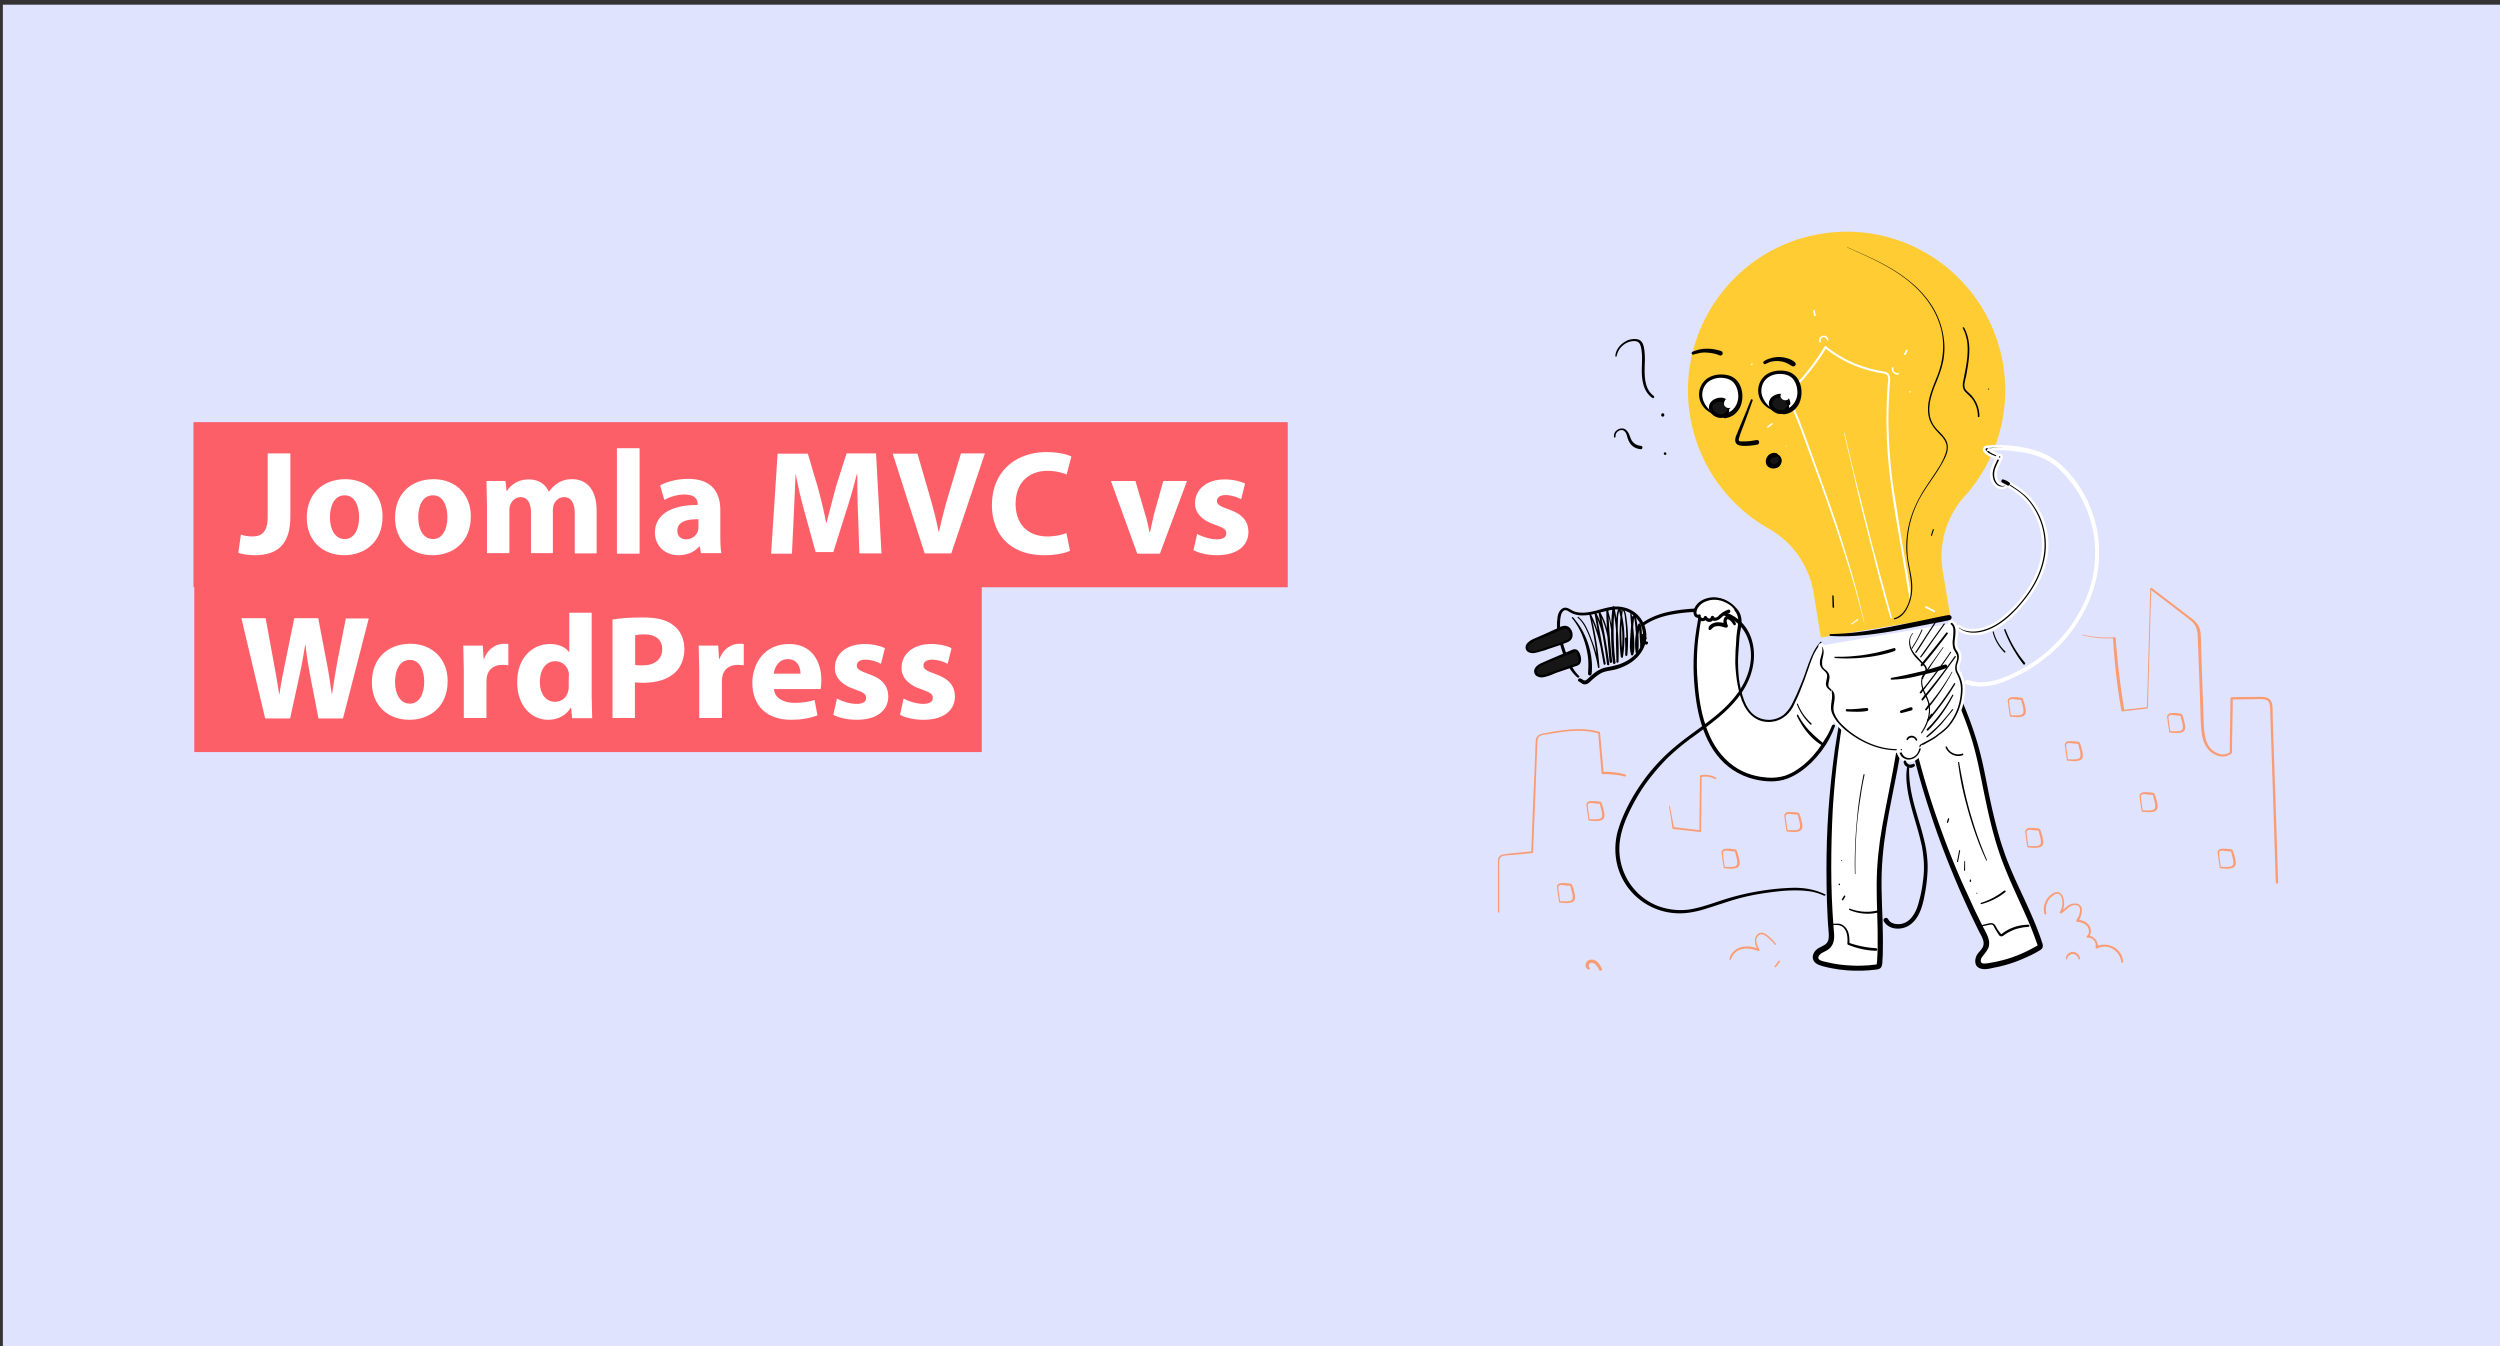 <svg xmlns="http://www.w3.org/2000/svg" viewBox="0 0 960 517" xmlns:v="https://vecta.io/nano"><rect x="0" y="0" width="960" height="517" fill="#333333" stroke="none"/><path fill="#e0e3fe" d="M1.1 1.8h960v515.6H1.1z"/><path fill="#fff" d="M699.2 246.7c-3 3.2-4.2 7.7-5.7 11.8-1.4 4-3 8-4.9 11.8-1.8 3.6-4.6 6.3-8.8 6.5-10.5.6-12.5-13-12.9-20.7-.1-2.8 0-5.6.3-8.4.1-1.4.1-3 .3-4.4.3-1.7.7-3.3.6-5.1 0-.7-.2-1.5-.4-2.2-.3-.8-.8-1.5-1.3-2.1-1.9-2.1-5.4-4.4-8.3-3.4-.7.3-1.4.7-2 1.2-1.4 1.1-2.6 2.4-3 4.2-.5 1.8-.7 3.7-1 5.5-.7 4.4-1.1 8.8-1.1 13.3 0 18.1 4 41.5 25.9 44.4 2.6.4 5.3.3 7.9-.4 8.5-2.3 16.2-12.1 19.3-20.1"/><path d="M699 246.5c-2.8 3.1-4.1 7.2-5.5 11.1-.7 2.2-1.6 4.4-2.5 6.5-.9 2.2-1.9 4.4-3 6.5-.8 1.5-1.9 2.9-3.2 4-1.4 1-3 1.6-4.7 1.8-2.7.2-5.3-.6-7.3-2.5-1.9-1.9-3-4.4-3.7-6.9-.8-2.6-1.3-5.3-1.5-8.1-.1-1.5-.2-3-.2-4.6 0-2.4.2-4.8.4-7.3.1-1.1.1-2.3.3-3.4l.6-3.5c.1-1.2.1-2.4-.2-3.5s-.8-2.1-1.6-2.9c-1.3-1.5-2.9-2.6-4.7-3.4-1.9-.8-4-.7-5.7.4s-3.1 2.6-3.8 4.4c-.3 1-.6 2.1-.7 3.1l-.6 3.5c-1.2 7.6-1.4 15.3-.6 23 .6 6 1.7 12 4.1 17.6 2.2 5.3 5.7 10.2 10.6 13.4 2.6 1.7 5.4 2.9 8.4 3.6 4 .9 8.4 1.2 12.4-.3 3.5-1.3 6.6-3.6 9.3-6.2 2.7-2.7 5.1-5.8 6.9-9.2.8-1.5 1.5-3.1 2.1-4.7.3-.7-.8-.9-1.1-.3-.7 1.6-1.4 3.2-2.3 4.6-1 1.6-2 3.2-3.1 4.7-2.3 3-5 5.7-8.1 7.7-1.4 1-3 1.7-4.6 2.3-2.1.6-4.4.9-6.6.7-3.3-.2-6.6-1-9.6-2.4-5.1-2.4-9-6.6-11.7-11.6-2.7-5.2-4.2-11-5-16.8-.4-2.9-.6-5.9-.8-8.8-.2-3.8-.1-7.7.2-11.5.2-2.4.6-4.7.9-7.1l.6-3.5c.2-.9.5-1.9 1-2.7s1.2-1.5 1.9-2c.7-.7 1.6-1.1 2.5-1.4 1.8-.4 3.7.6 5.2 1.7 1.6 1.2 3.1 2.7 3.4 4.8.3 2.3-.4 4.6-.6 6.9-.1 1.2-.1 2.3-.2 3.5s-.2 2.4-.2 3.6c-.1 2-.1 4 .1 6 .2 2.7.6 5.3 1.2 7.9s1.6 5.3 3.1 7.5c1.5 2.1 3.5 3.7 6.1 4.3 3.2.7 6.5-.1 9-2.3 1.3-1.2 2.3-2.5 3-4.1 1-2.1 2-4.2 2.8-6.4.9-2.2 1.7-4.3 2.4-6.5.7-2 1.3-3.9 2.1-5.8.8-1.8 1.9-3.5 3.2-5.1.2-.2-.2-.6-.4-.3h0z"/><path fill="#fff" d="M710.5 259.2c-7.3 32.3-9.7 65.4-7.3 98.4.1 1.8.2 3.9-1 5.2-.9 1-2.2 1.4-3.3 2.1s-2.1 2-1.7 3.3c.4 1 1.6 1.4 2.6 1.7a52.18 52.18 0 0 0 20.8 1.2c.5 0 1-.3 1-.9v-.2c1-12.1-.6-24.3 0-36.4.9-18.7 6.8-36.8 8.7-55.4"/><path d="M710.1 259.1c-1.7 7.6-3.4 15.2-4.6 22.9-1.3 7.7-2.2 15.5-2.9 23.3s-1.1 15.6-1.2 23.4 0 15.6.4 23.4c.1 1.9.2 3.8.4 5.8.1 1.4.2 3.1-.7 4.2-1 1.2-2.8 1.5-3.9 2.5-1.3 1.1-2 2.9-1.1 4.4.8 1.4 2.7 1.8 4.1 2.2 1.9.5 3.8.8 5.7 1.1 3.8.5 7.6.6 11.4.3l2.9-.3c.9-.1 1.7-.4 2-1.4.3-.9.2-1.9.3-2.8.1-1 .1-2 .1-3 .1-4 0-7.9-.1-11.9-.3-7.9-.7-15.8 0-23.7.6-7.7 2-15.3 3.5-22.8s3.1-15.1 4.1-22.7c.3-1.9.5-3.7.7-5.6 0-.5-.4-.8-.8-.8-.5 0-.8.4-.8.8-.8 7.5-2.2 14.9-3.6 22.2s-3 14.7-4.1 22.1c-.5 3.7-.9 7.5-1.1 11.3-.2 3.9-.2 7.8-.1 11.7.2 7.8.6 15.5.1 23.3 0 .2-.2 1.1-.1 1.3 0 0 .3-.1 0 0-.2 0-.4.1-.6.1l-2.8.3c-1.9.1-3.7.2-5.6.1-3.7-.1-7.4-.6-10.9-1.5-.9-.2-3-.6-2.5-1.9.5-1.4 2.2-1.8 3.3-2.5 1.4-.8 2.3-2.2 2.6-3.8s0-3.3-.1-4.9c-.6-7.6-.9-15.3-.9-23 0-7.6.2-15.2.6-22.8.5-7.6 1.2-15.2 2.2-22.7 1-7.6 2.2-15.1 3.7-22.6.4-1.8.7-3.7 1.1-5.5.1-.8-.6-.9-.7-.5h0z"/><path fill="#fff" d="M730.1 264.8c5.7 32.6 16.3 64.1 31.3 93.6.8 1.6 1.7 3.5 1.1 5.2-.4 1.3-1.5 2.2-2.3 3.3s-1.2 2.7-.3 3.7c.8.8 2 .7 3.1.6 7-1 13.7-3.3 19.7-6.9.5-.2.8-.7.6-1.2 0-.1 0-.1-.1-.2-3.8-11.5-9.9-22.2-14.1-33.6-4-11.1-6.1-22.8-8.5-34.3-2.4-11.8-6.2-21.2-11.2-32.1"/><path d="M729.7 264.9c1.4 8.1 2.9 16.1 4.9 24.1 1.9 8 4.2 15.8 6.8 23.6 2.5 7.7 5.4 15.4 8.5 22.9 3.1 7.6 6.5 15 10.1 22.3.8 1.5 2.1 3.5 1.6 5.3-.4 1.6-2.1 2.6-2.7 4.1-.7 1.7-.6 3.8 1.3 4.6 1.7.7 3.7.2 5.4-.2 3.9-.7 7.7-1.9 11.4-3.5 1.8-.8 3.6-1.6 5.3-2.6.8-.5 1.9-.9 2.1-1.9.1-.6 0-1.1-.2-1.6s-.3-1-.5-1.5c-2.7-7.8-6.4-15.2-9.8-22.7-1.7-3.8-3.3-7.6-4.6-11.5-1.4-4-2.5-8.1-3.5-12.2s-1.9-8.3-2.7-12.4-1.6-8.1-2.6-12.1c-1.9-7.5-4.6-14.8-7.7-21.9l-2.4-5.4c-.2-.4-.7-.5-1.1-.3s-.5.7-.3 1.1c3.1 6.9 6.1 14 8.3 21.3 2.3 7.7 3.6 15.7 5.3 23.5 1.7 8.1 3.7 16.2 6.7 23.9 2.9 7.5 6.5 14.8 9.7 22.2.8 1.8 1.5 3.7 2.2 5.5.3.9.7 1.9 1 2.8.1.2.2.5.2.8 0-.1.1-.1 0 0l-.6.3c-.2.1-.4.3-.7.4-3.4 1.9-6.9 3.4-10.6 4.5-1.8.5-3.7 1-5.6 1.3-.9.2-1.7.3-2.6.4-.5 0-1.4 0-1.6-.6-.2-.5 0-1.3.3-1.7.4-.7 1-1.3 1.4-1.9.6-.7 1-1.5 1.3-2.3.2-1 .2-2-.1-2.9-.5-1.9-1.6-3.6-2.5-5.4l-2.7-5.5-5-10.9c-3.2-7.3-6.1-14.7-8.8-22.3s-5.1-15.2-7.2-23a465.25 465.25 0 0 1-5.7-23.3c-.4-1.9-.8-3.8-1.1-5.8-.3-.1-.9.1-.9.5h0z"/><path fill="#fc3" d="M769.2 140c-5.5-33.2-36.8-55.7-70-50.2-33.1 5.4-55.7 36.9-50.2 70 3 18.2 14.1 34.1 30.2 43.2 9.1 5.1 15.4 14.1 17.2 24.5l2.8 17.3 49.7-8.2-2.9-17.4c-1.7-10.3 1.4-20.8 8.4-28.6a60.85 60.85 0 0 0 14.8-50.6z"/><path fill="#fff" d="M699.4 247.9c1.6 2.3-1.3 5.7.1 8.1.6 1 1.8 1.5 2.2 2.6.6 1.6-.9 3.7.1 5.2.3.5.9.8 1.3 1.2 1.8 2-.2 5.5.4 7.9.8 3 3.3 5.6 5.6 7.5 5.7 4.7 13.2 8 20.6 7.5-.3 1.4.7 2.9 2.1 3.4s3 0 4-1.1 1.6-2.5 1.6-4c0-.1 5.2-2.9 5.7-3.3 1.7-1.3 3.4-2.5 4.8-4.1 3.4-4 5.2-9.1 5.2-14.4 0-2.7-.7-4-1.8-6.2-1.3-2.7 1-4.4.3-6.9-.2-.7-.7-1.3-1-1.9-1.5-3.1 1.3-7.7-1.3-10"/><path stroke="#fff" stroke-miterlimit="10" d="M698.9 248.2c.9 1.3 0 3.1-.3 4.5-.3.8-.3 1.7-.2 2.6.2.9.7 1.7 1.4 2.3.6.6 1.3 1.1 1.3 1.9 0 .9-.3 1.7-.4 2.6-.2 1 .2 2 .9 2.7.2.2.4.3.6.5l.4.4c.2.3.4.6.4 1 0 .1 0 0 0 0v.1.3.7c0 .5-.1.8-.1 1.2a13.33 13.33 0 0 0-.3 2.8c0 2.1 1.3 4.1 2.5 5.7 1.4 1.6 2.9 3.1 4.6 4.3 1.7 1.3 3.6 2.5 5.6 3.5 4 2 8.3 3.3 12.8 3.3.6 0 1.1 0 1.7-.1l-.9-1.1c-.3 1.3.2 2.6 1.1 3.6 1 .9 2.4 1.4 3.7 1.1 2.9-.5 4.5-3.3 4.6-6l-.1.5-.3.3h.1c.1 0 .1-.1.2-.1.2-.1.4-.2.5-.3.5-.3 1.1-.6 1.6-.9 1-.6 2.1-1.1 3.1-1.8.7-.5 1.4-1.1 2.1-1.6 1-.7 1.9-1.5 2.7-2.3 1.6-1.7 2.8-3.6 3.8-5.7s1.6-4.3 1.9-6.6c.3-2.2.4-4.5-.3-6.6a13.9 13.9 0 0 0-1.2-2.8c-.2-.4-.4-.8-.5-1.3v-1.1c.2-.8.5-1.6.7-2.5.2-1.1.1-2.2-.4-3.1-.3-.5-.6-.9-.8-1.3-.1-.3-.2-.7-.3-1.1-.1-.9 0-1.8.1-2.6.2-1.8.5-3.7-.4-5.3-.2-.4-.5-.7-.8-1-.8-.7-2 .5-1.2 1.2.7.6.8 1.3.8 2.2 0 1-.1 2.1-.2 3.1-.2 1.1-.1 2.2.1 3.3.1.6.4 1.1.7 1.6s.6 1 .8 1.5c.1.4 0 .8 0 1.3-.1.5-.3 1-.4 1.4-.3 1.1-.5 2.2-.1 3.4.4 1.1 1.1 2.2 1.4 3.2a10.3 10.3 0 0 1 .6 3.5c0 2.6-.5 5.2-1.4 7.6s-2.3 4.7-4 6.6c-.9.9-2 1.8-3.1 2.6-.3.2-.6.4-.9.7-.1 0-.3.3-.4.3l.1-.1c-.2.1-.4.2-.6.4-1.3.8-2.7 1.5-4 2.2-.4.2-.8.4-1.2.7-.5.4-.4 1.1-.5 1.7s-.3 1.1-.6 1.6c-.5.9-1.5 1.5-2.5 1.7-1 .1-1.9-.4-2.4-1.2-.2-.4-.3-.8-.2-1.2.1-.5-.2-1.2-.9-1.1-4.2.3-8.5-.7-12.3-2.4s-7.4-4.2-10.3-7.2c-.7-.7-1.3-1.6-1.8-2.4-.2-.4-.4-.8-.6-1.3-.1-.2-.2-.4-.2-.7 0-.1-.1-.2-.1-.3v-.1c0-.2 0 .1 0 0-.2-1.8.5-3.4.4-5.2 0-1-.3-1.9-.9-2.6-.3-.3-.7-.7-1.1-1-.1-.1-.2-.3-.3-.4 0-.1-.1-.3-.1-.4 0-.8.3-1.7.4-2.6.1-1-.1-2-.8-2.8-.5-.7-1.4-1.1-1.8-1.8-.1-.3-.2-.5-.2-.8v-1.2c.2-1.5.9-3.2.4-4.8-.1-.4-.3-.7-.5-1-.7-1-1.6-.5-1.2.1h0z"/><path d="M732.6 284.1c.3-.6 1-.9 1.6-.9.6.1 1.2.4 1.4 1 .1.2.2.3.4.2.2 0 .3-.2.2-.4-.3-.8-1.1-1.4-2-1.5-.9 0-1.7.4-2.1 1.2-.1.1 0 .3.1.4.2.2.3.2.4 0h0zm1.9-41c-1.7 1.6-1.7 4.3-.8 6.4.6 1.2 1.3 2.4 2.3 3.3l3 3.2c.4.5.5 1.3.2 1.9s-.7 1.1-1 1.6c-.6 1.3-.6 2.7-.3 4.1s1 2.8 1.6 4.1c.7 1.3 1.1 2.8 1.2 4.3.2 3.3-1.2 6.6-3 9.3-.2.2.2.5.4.2 1.6-2.4 2.8-5.1 3-7.9.1-1.4 0-2.8-.4-4.2-.4-1.5-1.2-2.8-1.8-4.2-.5-1.3-1-2.8-.7-4.2.1-.7.4-1.3.8-1.9.4-.5.7-1.1.9-1.7.3-1.3-.9-2.4-1.8-3.2l-2.9-3.2c-.9-1.2-1.6-2.5-1.7-4-.2-1.4.2-2.8 1.2-3.8.1 0-.1-.2-.2-.1h0z"/><path d="M737.9 241.8c-1.1 2.5-2.4 4.9-3.9 7.1-.1.2.2.3.3.2 1.5-2.3 2.8-4.6 3.9-7.1.1-.2-.2-.4-.3-.2zm5-2.8l-3.7 5.7-3.7 5.7c-.1.3.2.5.4.2 1.3-1.8 2.5-3.8 3.7-5.7l3.7-5.7c.1-.2-.3-.4-.4-.2h0zm3.5.5l-4.5 6.3-4.5 6.3c-.2.3.2.5.4.2 1.6-2 3-4.2 4.5-6.3l4.5-6.3c0-.2-.2-.4-.4-.2h0zm1 3.4c-3.2 4.2-6.5 8.3-9.9 12.3l.5.4c.4-.8 1-1.5 1.7-2.1.2-.2-.1-.5-.3-.3-.7.6-1.3 1.4-1.8 2.2-.2.3.2.6.5.4 3.4-4.1 6.7-8.3 9.9-12.5-.1-.4-.4-.6-.6-.4h0zm-1.3 5.6l-5.3 7.4-2.5 3.7c-.1.2-.7.9-.1 1.1.2 0 .3-.1.4-.2 0-.1 0-.3-.1-.3-.2-.2-.5.2-.2.4h0l-.1-.2c.2 0 .3-.1.4-.3l.1-.1a.76.76 0 0 0 .2-.4l.5-.8 1-1.5 1.9-2.9 4-5.8c-.1-.1-.2-.2-.2-.1h0zm2.8 1.9c-2.8 4.1-5.8 8.1-8.9 12.1l-2.7 3.3.5.4.9-1.5c.2-.3-.3-.6-.5-.3-.3.5-.6.9-1 1.4-.2.3.3.6.5.4 3.2-3.9 6.2-8 9.1-12.1l2.4-3.5c.2-.3-.2-.5-.3-.2h0zm1.7 1.6c-3.1 4.4-6.4 8.7-9.8 12.9l-2.9 3.5.5.4 1.1-1.6c.2-.3-.3-.6-.5-.3l-1.1 1.6c-.2.3.3.7.5.4 3.5-4.1 6.7-8.5 9.9-12.9l2.7-3.7c.2-.3-.2-.5-.4-.3h0zm-1.1 6c-2.9 5.1-6.3 9.8-10.2 14.3l.5.4 1.5-2.2c.2-.3-.3-.6-.5-.3l-1.5 2.1c-.2.3.3.7.5.4 3.8-4.5 7.1-9.4 9.9-14.6.1-.1-.1-.2-.2-.1h0z"/><path d="M750.4 262.4c-3.1 4.9-6.5 9.6-10.3 14l.5.4 1.4-2.3c.2-.3-.3-.6-.5-.3-.5.8-1 1.5-1.5 2.3-.2.3.3.7.5.4 3.8-4.5 7.3-9.2 10.3-14.2.1-.1 0-.3-.1-.3-.1-.2-.3-.1-.3 0h0zm-.7 4.4c-2.6 4.8-5.9 9.3-9.8 13.2l.5.5c.8-.9 1.6-1.8 2.3-2.8.2-.2-.1-.6-.3-.3-.8.9-1.7 1.7-2.5 2.6-.3.3.2.8.5.5 3.9-4 7.1-8.5 9.7-13.5 0-.2-.3-.4-.4-.2h0zm-.1 5.6c-1.4 1.9-3 3.7-4.6 5.5-1.6 1.7-3.4 3.2-5.2 4.8-.2.2.1.6.3.4 1.9-1.4 3.6-3.2 5.3-4.9l4.6-5.6c.1-.2-.2-.4-.4-.2h0zm-44.9-19.7c6 .4 12 0 17.9-1.3 1.7-.4 3.3-.8 4.9-1.4.7-.3.4-1.4-.3-1.1-2.9.8-5.7 1.6-8.6 2.1-2.9.6-5.9.9-8.8 1.1-1.7.1-3.4.1-5.1.1-.4-.1-.4.4 0 .5h0zm21.7 8.3c2.8-.1 5.5-.4 8.2-1l8.1-1.9a39.56 39.56 0 0 0 4.5-1.5c.4-.1.6-.5.5-.9s-.5-.6-.9-.5l-7.9 2.4-8 1.8-4.6.9a.55.55 0 0 0-.3.5.76.76 0 0 0 .4.2h0zm-17.2 12.2c2.6.1 5.3.3 7.8-.2.6-.1.5-1.1-.1-1.1-1.3 0-2.5.2-3.8.3s-2.6.2-3.8.1c-.7 0-.7.8-.1.9h0zm21.1.6c.6-.2 1.2-.3 1.9-.5.6-.2 1.2-.3 1.8-.5.3-.1.5-.4.4-.8-.1-.3-.4-.5-.8-.4l-1.8.6-1.8.6c-.3.1-.4.4-.4.6.1.3.4.5.7.4h0zm-26.7-44.9l.1 4.2c0 .4.6.4.6 0l-.2-4.2c0-.4-.5-.4-.5 0zm-.7 15.3c6 .4 12-.1 17.9-.9 6-.8 11.9-2.1 17.8-3.2 3.4-.7 6.8-1.2 10.1-2 .5-.2.8-.7.7-1.2-.2-.5-.7-.8-1.2-.7-3 .5-6 1.2-8.9 1.8l-8.9 1.8c-5.8 1.2-11.6 2.3-17.5 3-3.3.4-6.7.6-10 .7-.2 0-.4.2-.4.4.1.1.2.3.4.3h0z"/><path d="M715.9 238.9c-2.7-12.1-6.2-23.9-10-35.7-3.9-11.8-8.2-23.4-12.4-35-2.3-6.3-4.6-12.5-8-18.3l-.4.6c1.4.5 2.7-.2 3.7-1 1.2-1 2.3-2.3 3.4-3.5 2.2-2.5 4.2-5.1 6.1-7.8 1.1-1.5 2.1-3.1 3-4.7l-.6.1c5.8 4.6 12.5 7.8 19.7 9.3.9.2 1.8.3 2.7.5.9.1 1.6.4 1.9 1.3.2.9 0 1.8-.1 2.7-.1 1-.1 2-.2 3a232.33 232.33 0 0 0-.3 11.8c.1 7.1.5 14.2 1.4 21.2.8 6.9 1.9 13.7 3.1 20.6l3.8 22.7c.2 1 .4 2 .5 3 .1.5.8.3.7-.2l-.9-6.2c-.3-2-.6-3.9-1-5.8l-1.9-11.1-3.3-21c-.9-7-1.4-14.1-1.6-21.2-.1-3.9 0-7.8.2-11.6.1-2.1.2-4.2.4-6.3.1-1.5-.1-3.1-1.8-3.5-.9-.2-1.8-.3-2.6-.5l-2.7-.6c-5.4-1.4-10.6-3.7-15.2-7-.8-.5-1.5-1.1-2.2-1.7-.2-.2-.4-.1-.6 0l-.1.1c-2 3.4-4.3 6.6-6.8 9.7-1.2 1.5-2.5 3-3.9 4.4-1.1 1.2-2.8 3.2-4.7 2.5-.3-.1-.6.3-.4.6 3 5.2 5.3 10.8 7.4 16.5l6.3 17.2c4.2 11.6 8.2 23.2 11.8 35 2 6.6 3.9 13.3 5.5 20.1-.1-.1.1-.1.1-.2h0zm-16.7-107.6c0-.2-.1-.4-.1-.6s.1-.3.1-.5c.1-.3.4-.6.8-.7.7-.2 1.4.4 1.6 1.1 0 .1.2.2.3.2s.2-.1.2-.3c0-.4-.2-.8-.5-1.1s-.7-.5-1.1-.5c-.8-.1-1.6.4-1.9 1.2-.1.4-.2.9 0 1.3.3.1.7.1.6-.1h0zm27.3 9.9c-.3 1.1.5 2.3 1.5 2.6.3.1.6.1.9 0 .2-.1.3-.2.2-.4s-.2-.3-.4-.2h0-.1-.1-.2s-.1 0 0 0h-.1c-.1 0-.1 0-.2-.1 0 0-.1-.1 0 0h-.1c-.1 0-.1-.1-.2-.1 0 0-.1 0-.1-.1-.1 0 0 0 0 0-.1 0-.1-.1-.2-.1l-.1-.1s0-.1-.1-.1c0-.1-.1-.1-.1-.2v-.1-.1-.2-.1-.1-.2c0 .1 0 0 0-.1v-.1c0-.2-.1-.4-.2-.4-.2-.1-.3 0-.4.2h0zm-42.8 7.5c-.5.3-1.1.7-1.2 1.3s.2 1.2.8 1.2c.1 0 .3-.1.3-.3 0-.1-.1-.3-.3-.3-.1 0 0 0 0 0h-.1 0s-.1 0 0 0c0 0 0-.1 0 0v-.1-.1c0-.1 0 0 0 0v-.1c0-.1 0 0 0 0v-.1-.1c.1-.4.5-.7.9-.9.1-.3-.1-.7-.4-.5h0z" fill="#fff"/><path d="M709.5 95.1c10.2 4.5 20.8 9.1 28.4 17.6 3.5 3.9 6.2 8.6 7.5 13.8 1.4 5.8.8 11.8-1.3 17.4-1.9 4.9-4.4 9.9-3.6 15.4.4 2.4 1.5 4.4 3.2 6.2 1.5 1.7 3.5 3.3 3.8 5.7.2 1.6-.5 3.2-1.1 4.7-.6 1.3-1.2 2.5-2 3.7-1.5 2.4-3.1 4.7-4.7 7.1-3.1 4.7-5.6 9.7-6.8 15.3-.6 2.7-.9 5.4-.9 8.1 0 2.8.5 5.6 1 8.3.5 2.9 1.1 5.8.8 8.7-.2 2.8-1.2 6-3.1 8.2a7.21 7.21 0 0 1-3.3 2.1c-.1 0-.2.2-.1.3 0 .1.1.2.3.1 2.4-.6 4.1-2.6 5.1-4.9 1.2-2.5 1.7-5.3 1.6-8.1s-.8-5.6-1.3-8.4c-.6-3-.7-6-.5-9 .4-6 2.2-11.7 5.2-16.9 2.9-5 6.7-9.5 9.2-14.7 1.1-2.3 1.6-4.8.2-7.1-1.2-2-3.1-3.3-4.4-5.2-3.4-4.9-1.4-11.2.6-16.1 1.1-2.7 2.2-5.5 2.8-8.3s.7-5.7.4-8.5c-.6-5.4-2.6-10.5-5.8-14.9-6.6-9.1-16.9-14.4-26.9-18.8l-4.1-1.8c-.3-.3-.4 0-.2 0h0z"/><g fill="#fff"><path d="M708.1 166.3l6.5 27.9 7 27.6 2.1 7.7 2.2 7.8c.1.2.3.3.4.2.2-.1.3-.2.2-.4l-3.8-13.8-3.7-13.8-7-27.6-3.7-15.7c0-.1-.3-.1-.2.1h0zm3 73.5l2.4-1.7c.1-.1.1-.2.1-.3-.1-.1-.2-.1-.3-.1l-2.4 1.7c-.1.1-.1.2-.1.3s.2.1.3.1h0zm28.2-6.5c.5.3 1.1.6 1.7.9l1.7.9a.34.34 0 0 0 .3-.6l-1.7-.9c-.6-.3-1.1-.6-1.7-.8-.1-.1-.3 0-.4.1-.1.2 0 .3.1.4h0zm-43-113.8l.3 1.7c0 .2.2.3.4.2s.3-.2.2-.4l-.3-1.7c0-.2-.2-.3-.4-.2s-.3.3-.2.4h0zm-23.6 20.7c.2 0 .3-.2.3-.3 0-.2-.1-.3-.3-.3s-.3.2-.3.3c0 .2.1.3.3.3zm59.2-5.8l-.7 1.4c-.1.2 0 .4.1.5.2.1.4 0 .5-.1l.7-1.5c.1-.2 0-.4-.1-.4-.2-.1-.4 0-.5.1h0zM679 164.2l1.6-1.2c.1-.1.2-.3.1-.4s-.3-.2-.4-.1l-1.6 1.2c-.1.1-.2.3-.1.4.1.2.3.2.4.1h0z"/><use href="#B"/><path d="M733.4 150.8c.2 0 .3-.1.3-.3s-.1-.3-.3-.3-.3.1-.3.3c.1.2.2.3.3.3z"/></g><path d="M672.3 153.6c-1.3 3.4-2.7 6.7-4.1 10-.3.8-.7 1.6-1 2.5-.3.7-.7 1.4-.8 2.2-.2.7-.1 1.5.4 2.1.6.6 1.4.7 2.2.8 2 .1 4-.1 5.9-.5.5-.1.7-.6.6-1.1s-.6-.7-1.1-.6c-1.5.3-3 .5-4.6.5h-1.2c-.3 0-.5 0-.8-.2-.2-.2-.1-.8 0-1.1.4-1.5 1-3 1.6-4.5l1.7-4.6c.6-1.8 1.3-3.5 1.9-5.3.2-.5-.6-.7-.7-.2h0z"/><g fill="#fff"><use href="#C"/><use href="#C"/></g><path d="M659.2 159.1c-1.3-.5-2.4-1.3-3.3-2.3a9.4 9.4 0 0 1-2-3.5c-.7-2.5.2-5.4 2.4-6.9s5.3-1.7 7.7-.7c2.6 1.1 3.6 4.3 3.5 6.9-.2 3-2.2 5.8-5.3 6.3-.9.1-.7 1.8.2 1.7 1.6-.2 3.2-.9 4.3-2.1 1.2-1.2 1.9-2.7 2.2-4.4.6-3.2-.3-7.1-3.1-9-1.4-1-3.2-1.3-4.9-1.3-1.5 0-3 .3-4.4 1-2.8 1.4-4.4 4.5-4 7.6.2 1.7 1 3.3 2.2 4.5s2.7 2 4.3 2.5c.3.1.4-.2.2-.3h0z"/><use href="#C" x="22.8" y="-1.5" fill="#fff"/><path d="M681.9 157.6c-1.3-.5-2.4-1.3-3.3-2.3a9.4 9.4 0 0 1-2-3.5c-.7-2.5.2-5.4 2.4-6.9s5.3-1.7 7.7-.7c2.6 1.1 3.6 4.3 3.5 6.9-.2 3-2.2 5.8-5.3 6.3-.9.1-.7 1.8.2 1.7 1.6-.2 3.2-.9 4.3-2.1 1.2-1.2 1.9-2.7 2.2-4.4.6-3.2-.3-7.1-3.1-9-1.4-1-3.2-1.3-4.9-1.3-1.5 0-3 .3-4.4 1-2.8 1.4-4.4 4.5-4 7.6.2 1.7 1 3.3 2.2 4.5s2.7 2 4.3 2.5c.4.1.5-.2.2-.3h0z"/><path fill="#161616" d="M682.3 174.5c1.9.5 2 2.9.5 3.9-1 .7-2.9.5-3.4-.8-.3-.8-.1-1.7.5-2.3.6-.7 1.5-1 2.4-.8z"/><path d="M682.2 175h0c.1 0 .2.1.2.1.1 0 .2.1.3.2s0 0 0 0l.1.1.1.1v.1c0 .1.1.1.1.2 0 0 .1.2 0 .1 0-.1 0 .1 0 .1 0 .1 0 .2.1.2v.1-.1.1.2.1.1c0 .1 0 0 0-.1 0 .1 0 .2-.1.2v.1.1c0 .1 0 0 0 0 0 .1-.1.1-.1.2s-.2.2-.2.3c0 0 .1-.1 0-.1v.1l-.1.1-.1.1s-.2.1-.1.1c.1-.1 0 0-.1 0 0 0-.1 0-.1.1 0 0-.1 0-.1.1h-.1c-.1 0 .1 0 .1 0-.1 0-.2.1-.3.1h-.1-.1c.1 0-.1 0-.1 0h-.1-.3-.1c.1 0 0 0-.1 0s-.2 0-.3-.1c0 0-.2-.1-.1 0s0 0-.1 0-.2-.1-.2-.2c-.1 0 .1.1.1.1h-.1l-.1-.1-.1-.1.1.1-.1-.1s0-.1-.1-.1v-.1s.1.2 0 .1c0-.1 0-.1-.1-.2v-.1c0 .1 0-.1 0-.1v-.2-.1s0 .2 0 0v-.2c0-.1 0-.1.1-.2 0 0 0-.1 0 0s0 0 0 0c0-.1.1-.1.1-.2s.1-.1.1-.2c0 0-.1.1 0 .1l.1-.1c0-.1.1-.1.1-.1l.1-.1c.1-.1 0 0 0 0 .1 0 .1-.1.2-.1s.1-.1.2-.1h.1s.2-.1 0 0c-.1.1 0 0 0 0h.1c.1 0 .1 0 .2-.1h.1 0c-.1 0 .1 0 .1 0h.2 0c-.1 0 0 0 .1 0 .4.1.9-.1 1-.6.1-.4-.1-.9-.6-1-1.5-.4-3.1.4-3.7 1.8-.4.7-.4 1.5-.2 2.3.2.6.6 1.1 1.2 1.4 1 .6 2.3.5 3.3 0 .9-.5 1.5-1.6 1.5-2.7-.1-1.2-.9-2.2-2.1-2.5-.3-.1-.5.1-.6.4.3-.1.4.2.7.3z"/><path fill="#161616" d="M686.7 154.8c.2 1.6-.8 3.3-2.8 3.4-2.5.1-5.2-2.5-3.5-4.9.5-.7 1.3-1 2.1-1.2s1.8-.3 2.5.2c1 .5 1.6 1.5 1.7 2.5z"/><path d="M686.5 154.8c.1.5-.1 1.1-.4 1.5s-.6.7-1.1 1c-1 .5-2.1.3-3-.3-.4-.3-.8-.6-1.1-1.1-.2-.4-.3-.8-.3-1.2.2-1.3 1.5-1.8 2.6-1.9.7-.1 1.4.1 1.9.6s.8 1.1.9 1.7c.2.8 1.5.7 1.5-.2s-.4-1.8-1-2.5c-.7-.8-1.6-1.2-2.6-1.2-1.7 0-3.7.8-4.4 2.5-1.3 3.1 2.6 6.1 5.5 5.1.8-.3 1.5-.8 1.8-1.6.2-.3.2-.7.2-1.1V155c-.1-.5-.6-.5-.5-.2z"/><path fill="#161616" d="M663.8 156.3c.2 1.6-.8 3.3-2.8 3.4-2.5.1-5.2-2.5-3.5-4.9.5-.7 1.3-1 2.1-1.2s1.8-.3 2.5.2c.9.5 1.5 1.5 1.7 2.5z"/><path d="M663.5 156.3c.1.5-.1 1.1-.4 1.5s-.6.7-1.1 1c-1 .5-2.1.3-3-.3-.4-.3-.8-.6-1.1-1.1-.2-.4-.3-.8-.3-1.2.2-1.3 1.5-1.8 2.6-1.9.7-.1 1.4.1 1.9.6s.8 1.1.9 1.7c.2.8 1.5.7 1.5-.2s-.4-1.8-1-2.5c-.7-.8-1.6-1.2-2.6-1.2-1.7 0-3.7.8-4.4 2.5-1.3 3.1 2.6 6.1 5.5 5.1.8-.3 1.5-.8 1.8-1.6.2-.3.2-.7.2-1.1v-1.1c0-.5-.5-.5-.5-.2zm14.4-16.5l1.3-.6c.4-.2.9-.3 1.3-.4 1.8-.3 3.6-.2 5.3.5.8.3 1.6.9 2.4 1.3.9.4 1.8-.6 1.1-1.4-.8-.8-1.9-1.3-2.9-1.6-2-.6-4.2-.7-6.2-.1-1 .3-2.1.6-2.9 1.3-.5.4 0 1.2.6 1h0zm-26.8-4.7c-.2-.2-.6-.2-.9-.2l.2 1.2 2.5-.6c.8-.1 1.7-.2 2.5-.1 1.7.1 3.4.4 5 1.1.4.2 1-.2 1.1-.6.1-.5-.2-1-.6-1.1-1.8-.6-3.6-.9-5.5-.9a13.33 13.33 0 0 0-2.8.3c-.9.2-1.8.5-2.7.9-.7.4-.1 1.4.6 1 .2-.1.6-.2.7-.5 0-.2 0-.4-.1-.5h0zm109.7 220.7c.7-.2 1.5-.3 2.2-.5.4-.1.7-.1 1.1-.2.3-.1.8-.1 1.1.1.2.2.4.4.5.7l.6 1.1 1.2 1.9c.3.5.8.8 1.4.6.3-.1.5-.3.8-.5l.9-.6c1.2-.7 2.4-1.3 3.7-1.7 1.5-.4 3-.7 4.6-.8.2 0 .4-.2.4-.4s-.2-.4-.4-.4c-3.5 0-6.9 1.1-9.7 3.1-.2.1-.5.5-.7.5-.2-.1-.5-.6-.7-.8-.5-.6-.9-1.3-1.3-2-.3-.5-.6-1.1-1.2-1.3-.7-.3-1.5 0-2.1.1-.9.2-1.7.4-2.6.7-.1 0-.2.2-.2.3.1.1.2.1.4.1h0zm-57.5-.8c.9.3 1.9.1 2.9.3.9.2 1.6.7 2.1 1.4 1.2 1.6 1.2 3.8 1.1 5.7 0 .2.1.3.3.4 3.4 1.4 7 2.2 10.7 2.3.6 0 .6-.9 0-1a37.67 37.67 0 0 1-10.5-2.1l.3.4c0-2.1 0-4.4-1.4-6.1-.5-.7-1.3-1.2-2.1-1.5-1.1-.3-2.2.1-3.3-.2-.1 0-.2 0-.3.2 0 .1.1.2.2.2h0zm49-28.4l-.8 4.2c0 .3.3.4.4.1l.8-4.2c0-.2-.4-.4-.4-.1h0zm2 4.2l-.1 3.4c0 .1.1.2.2.2s.2-.1.2-.2v-3.4c0-.1-.1-.2-.2-.2 0 0-.1.1-.1.2h0zm2.1 7.2v.4c0 .1 0 .1.1.2s.2.1.3 0c0 0 .1-.1.1-.2v-.4c0-.1 0-.1-.1-.2s-.2-.1-.3 0c-.1 0-.1.1-.1.2z"/><use href="#B" x="73.2" y="171.7"/><path d="M748 314.4l-.4 1.3c0 .1 0 .3.2.3.1 0 .3 0 .3-.2l.4-1.3c0-.1 0-.3-.2-.3-.1 0-.3.1-.3.2z"/><use href="#B" x="21.3" y="159.1"/><path d="M706.3 339.9c.2 0 .3-.1.3-.3 0-.1-.1-.3-.3-.3s-.3.1-.3.3c.1.2.2.3.3.3zm1.5 5.7l.8-1.3c.1-.1 0-.3-.1-.4s-.3 0-.4.1l-.8 1.3c-.1.1 0 .3.1.4.2.1.4.1.4-.1z"/><path d="M785.8 350.7c-.5-2.1 0-4.3 1.5-5.9.4-.4.8-.7 1.2-1 .5-.3 1.1-.7 1.7-.6 1.2.1 1.6 1.8 1.7 2.8.2 1.5-.2 2.9-.9 4.2-.1.2 0 .4.2.5.1.1.3.1.4 0 1.8-1.1 3.3-3.5 5.7-3.1.4.1.8.3 1.1.6a2.22 2.22 0 0 1 .3 1.6c-.1 1.3-.6 2.5-1.4 3.5-.1.2 0 .5.2.6.1 0 .1.1.2.1 1.4.1 3 .6 3.9 1.8.7 1.1.8 2.7-.2 3.6-.2.2-.2.5 0 .6.1.1.2.1.3.1 1.9-.2 3.5 1.8 3 3.6-.1.2.1.5.3.5h.3c2-1 4.4-.9 6.2.3 1.7 1.1 2.8 2.9 3.1 4.9 0 .4.7.4.7 0-.2-2.3-1.4-4.4-3.4-5.6-2.2-1.3-4.8-1.4-7.1-.3l.6.5c.7-2.3-1.4-4.9-3.8-4.7l.3.8c1.2-1.2 1.3-3.2.4-4.6-1-1.6-2.9-2.3-4.7-2.3l.4.7c.6-.9 1.1-2 1.3-3.1.2-1 .3-2.2-.4-3-1.2-1.4-3.5-.9-4.8 0-1 .7-1.9 1.7-3 2.4l.5.5c.8-1.3 1.1-2.8 1-4.3-.1-1.3-.5-2.9-1.7-3.6s-2.7.2-3.6 1c-1 .8-1.7 1.9-2.1 3.1-.5 1.3-.5 2.8-.1 4.1 0 .1.2.2.4.2.2-.2.3-.3.3-.5h0zM682 362.5c-.7-.9-1.4-1.7-2.2-2.4s-1.7-1.5-2.6-1.8c-1.9-.7-3.4 1.2-3.3 3 0 1.3.6 2.5 1.2 3.7l.5-.5c-2.3-1-5.1-1.5-7.5-.6a5.63 5.63 0 0 0-2.6 1.7c-.7.7-1.3 1.7-1.4 2.7 0 .4.5.4.6.1.3-.9.7-1.6 1.3-2.3a6.08 6.08 0 0 1 2.4-1.5c2.3-.7 4.6-.2 6.8.6.2 0 .4-.1.4-.3v-.3c-.6-1.1-1.2-2.3-1.2-3.5 0-.9.7-2 1.6-2.3 1.1-.3 2.3.8 3.1 1.4.9.8 1.8 1.7 2.5 2.6.2.1.5-.1.4-.3h0z" fill="#f99c73"/><path d="M731 292.8c.3 1.8 2.9 2.8 4.2 1.4.2-.2.2-.5 0-.7s-.5-.3-.7-.1c-.1 0-.2.1-.2.1-.1.1.1 0 0 0h-.1c-.2 0-.3.1-.5.1h0-.1-.3-.1c-.1 0 .2 0 0 0-.1 0-.2 0-.2-.1-.1 0-.2 0-.2-.1-.1 0 .1.1 0 0 0 0-.1 0-.1-.1-.1 0-.1-.1-.2-.1l-.1-.1c-.1 0-.1-.1-.2-.2l-.1-.1c0 .1 0-.1 0-.1 0-.1-.1-.1-.1-.2-.1-.1 0 .1 0 0v-.1c-.1-.3-.4-.4-.6-.4s-.5.5-.4.8h0z"/><path d="M732.3 294.7c-.4 2.4-.3 4.8 0 7.2s.8 4.8 1.4 7.1c1.2 4.8 2.8 9.4 3.9 14.2.6 2.3.9 4.7 1.1 7.1.2 2.7.1 5.5-.3 8.2-.3 2.6-.8 5.1-1.5 7.6-.5 2.1-1.3 4.2-2.6 5.9-1.1 1.5-2.6 2.5-4.4 2.8-1.4.2-3.2 0-4.2-1-.2-.1-.3-.3-.4-.5l-.1-.1c-.1-.1-.1-.2-.2-.3-.6-1-2.2-.1-1.6.9 2.1 3.5 7.2 3.5 10.2 1.2 3.9-2.9 4.9-8.2 5.7-12.6a59.72 59.72 0 0 0 .9-8.5c.1-2.6-.2-5.3-.6-7.9-.9-5-2.5-9.8-3.9-14.7-1.4-4.8-2.5-9.7-2.6-14.7v-1.8c0-.4-.7-.5-.8-.1h0zm-31.5 48.7c-3.7-1.8-7.7-2.5-11.8-2.5-4.3.1-8.6.5-12.9 1.2-4.4.7-8.7 1.7-13 3-4.2 1.3-8.3 2.9-12.6 3.8-3.9.9-7.9.7-11.7-.3-3.7-1-7-2.9-9.8-5.6-5.6-5.4-8.2-13.4-6.8-21.1.7-4.2 2.4-8.1 4.3-11.9 1.8-3.5 3.8-6.9 6.2-10.1a83.9 83.9 0 0 1 7.8-9c3.1-2.9 6.3-5.6 9.7-8 6.5-4.8 13.3-9.5 18.1-16.2 4.2-5.8 6.4-13.1 4.6-20.2-.8-3.2-2.5-6.2-5.1-8.4-2.8-2.4-6.3-3.6-9.8-4.1-3.7-.5-7.4-.4-11.1 0-3.9.4-7.8 1.1-11.5 2.6-1.7.7-3.4 1.6-4.9 2.7-.6.4 0 1.4.6 1 3.2-2.3 7-3.6 10.8-4.3s7.6-1.1 11.4-1c3.6 0 7.3.5 10.5 2.1 3.1 1.5 5.6 4 7 7.2 3 6.6 1.4 14.1-2.3 20-4.3 6.9-10.9 11.7-17.4 16.4-3.4 2.5-6.8 5-10 7.9-2.9 2.6-5.6 5.5-8.1 8.6-2.4 3.1-4.6 6.3-6.5 9.7-2 3.6-3.8 7.4-5 11.3a26.24 26.24 0 0 0-.9 11.8c1.8 11.6 11.6 20.2 23.3 20.7 4.2.2 8.4-.8 12.3-2.1 4.2-1.3 8.3-2.8 12.6-3.9s8.7-1.8 13-2.3c4.1-.5 8.4-.7 12.5-.2 2 .2 4 .8 5.8 1.6.8.4 1.2-.2.7-.4h0z"/><path d="M665.7 239.5h0c-.1.2-.1.3 0 .4s.2.2.3.2c.2 0 .4 0 .5-.2.2-.3 0-.8-.2-1.1-.2-.4-.4-.7-.7-1-.5-.6-1.2-1.2-2-1.3-.9-.1-1.5.5-1.7 1.3-.2.9-.1 1.9.3 2.7l.8-1c-1.4-.4-3-.8-4.5-.4-1.1.3-2.7 1.2-2.4 2.5.1.3.3.4.6.3h.1c.4-.2.7-.7 1-.9.4-.3.8-.5 1.2-.5 1.2-.3 2.4.2 3.6.5.4.1.8-.1.9-.5 0-.2 0-.4-.1-.5-.2-.4-.8-2.4.2-2.2.4.2.8.4 1.1.8.2.2.3.4.5.6.1.1.1.2.2.3 0 .1.1.1.1.2l.1.1.2-.3h0 .4-.1l.2.3h0c0-.5-.4-.5-.6-.3h0z"/><path fill="#fff" d="M666.4 234.3c-1.2-2.7-5.4-4.4-8.2-4.5-2.7 0-6 1.3-7 3.9-.3.7-.5 1.9 0 2.6.3.4.9.5 1.2.2 0 .6.3 1.2.9 1.5.6.2 1.2-.1 1.5-.6.3.5.9.9 1.5 1 .6 0 1.3-.4 1.3-1 .2.6 1 .8 1.6.6s1.1-.7 1.5-1.1c.9-.8 2-1.5 3.1-1.9"/><path d="M666.7 234.1c-.6-1.4-1.9-2.4-3.2-3.2-1.4-.8-2.9-1.3-4.5-1.5-3-.3-6.8 1-8.2 3.9-.4.8-.7 1.9-.3 2.8.3 1 1.5 1.5 2.3.8l-.9-.4c0 .9.5 1.8 1.4 2s1.8-.2 2.1-1.1l-1.1.1c.5.7 1.3 1.4 2.2 1.3.9 0 1.6-.8 1.7-1.7l-1.3.2c.2.6.8 1.1 1.4 1.1.7 0 1.3-.2 1.9-.6s1.1-1 1.7-1.4 1.3-.8 2.1-1c.8-.3.4-1.5-.3-1.3a9.84 9.84 0 0 0-3.4 2c-.4.4-.8.9-1.3 1-.2.1-.7.1-.8-.2s-.5-.5-.8-.4-.4.3-.5.6c0 .3-.4.4-.6.4a1.59 1.59 0 0 1-1-.8c-.3-.4-.9-.1-1 .3-.1.3-.4.4-.7.3-.4-.2-.6-.5-.5-.9 0-.3-.3-.5-.5-.5-.1 0-.3.1-.4.1-.2.2-.5-.1-.6-.2-.2-.3-.2-.7-.1-1 .1-.7.4-1.3.8-1.8.8-1.1 1.9-1.8 3.2-2.2 2.5-.9 5.2-.5 7.6.8 1.3.7 2.5 1.6 3.1 2.9.1.5.7.1.5-.4h0z"/><path stroke="#fff" stroke-miterlimit="10" d="M755 262.2c5.2 1.9 10.9.6 15.8-1.5 4.9-2 9.5-4.7 13.8-8a53.67 53.67 0 0 0 10.1-10.1c2.9-3.8 5.3-7.9 7.2-12.3 1.8-4.4 3-9.1 3.5-13.9.4-4.9.1-9.7-1-14.5s-3-9.3-5.5-13.5c-1.3-2.1-2.7-4.1-4.3-5.9-1.6-1.9-3.4-3.7-5.4-5.2-4.3-3.2-9.4-4.6-14.7-5.4-2.9-.4-5.7-.6-8.6-.5-.7 0-1.4.1-2.1.1-.6.1-1.3 0-1.6.5-.9 1.1 1 2.3 1.8 2.7 1.1.6 2.2 1 3.4 1.3l-.4-.8c-.8 2.2-2.2 4.2-2.3 6.6-.1 2.3 1 5.1 3.5 5.5 1.2.2 2.5-.3 3.2-1.3l-.9.2c2.2 1.5 4.5 2.8 6.4 4.6s3.5 4 4.7 6.3c2.5 4.7 3.5 10.1 2.8 15.4-.7 5.5-3 10.6-6.2 15.1-2.8 4-6.2 7.7-10.2 10.6-1.9 1.4-4.1 2.5-6.4 3.2-2.4.7-4.9.9-7.3.1-.6-.2-1.2-.5-1.7-.9-.3-.2-.7-.1-.8.2-.2.3-.1.7.2.8 4.4 3.3 10.5 1.7 14.9-.9s8.1-6.5 11.2-10.5c3.5-4.5 6.2-9.6 7.4-15.2 1.2-5.5.6-11.3-1.6-16.5a28.44 28.44 0 0 0-4.4-7c-1.8-2.1-4.1-3.7-6.4-5.2l-1.7-1.1c-.3-.2-.7-.1-.9.2-.5.8-1.7.9-2.5.4-1.1-.6-1.6-1.9-1.7-3.1-.3-2.6 1.5-4.8 2.3-7.1.1-.3-.1-.7-.4-.8-1.2-.3-2.3-.7-3.3-1.3-.3-.1-.5-.3-.7-.5l-.3-.3-.1-.1c-.1-.1-.1-.1-.2.1 0 0 .7-.1.8-.1.4 0 .7-.1 1.1-.1 2.7-.2 5.5-.1 8.2.3 5.1.6 10.1 1.7 14.4 4.6 2 1.3 3.7 3.1 5.3 4.8 1.5 1.7 2.9 3.5 4.2 5.4 2.6 3.9 4.5 8.2 5.8 12.7s1.8 9.2 1.6 13.9c-.2 4.6-1.1 9.1-2.6 13.4-3 8.6-8.5 16.3-15.3 22.4-3.7 3.3-7.9 6.1-12.3 8.3-4.7 2.4-10 4.6-15.4 4.1-1.3-.1-2.5-.4-3.7-.8-.8.1-.9.5-.7.6h0z"/><path d="M768.7 185.2l1.1.6c.2.1.3.2.5.3l.6.3c.3.1.6.1.8-.2a.61.61 0 0 0 0-.8c-.2-.2-.4-.3-.6-.5l-.6-.3c-.2-.1-.5-.2-.7-.3s-.4-.1-.6-.2c-.3-.1-.5.1-.6.3-.1.5-.1.7.1.8h0zm.9 56.7c1.8 4.8 4.3 9.2 7.4 13.2.3.4.9-.2.6-.6-3.2-3.8-5.7-8.2-7.5-12.8-.1-.3-.6-.1-.5.2zm-79.6 33c2.1 4.3 5.1 8.5 9.3 11.1.5.3 1-.4.6-.8-1.9-1.5-3.6-3.1-5.3-4.8-1.6-1.8-3-3.7-4.1-5.8-.1-.4-.6-.1-.5.3h0zm-83.6-15.3c-2.3-2.2-3.7-5.2-4.8-8.2-1.2-3.4-2.3-6.9-2.5-10.5-.1-.9 0-1.9 0-2.8.1-.8.2-1.6.5-2.4.2-.5.6-1.1 1.1-1.3.7-.3 1.4.2 2 .6 2.6 1.6 5.5 1.5 8.4 1s5.7-1.6 8.6-1.9 5.8.6 8 2.6c2.3 2.1 3.5 5.2 3.2 8.4-.3 3.1-2.2 5.9-4.7 7.7-1.3 1-2.8 1.7-4.4 2.3-1.7.5-3.4.9-5.1 1.2-1.6.3-3.1 1.1-4.4 2.1-.6.5-1.3 1-1.9 1.6-.5.4-1.1 1.2-1.8 1.3-.3 0-.6-.1-.8-.3a4.67 4.67 0 0 0-1-.5c-.7-.2-1.2.9-.5 1.2.8.4 1.3 1.1 2.2 1.1 1 0 1.7-.6 2.4-1.3 1.2-1.1 2.5-2.2 3.9-3 1.6-.8 3.3-.9 5-1.3 1.8-.4 3.5-1.1 5.2-2 2.9-1.6 5.5-4.2 6.6-7.5 2-5.9-1.2-12.3-7.1-14.2-.7-.2-1.5-.4-2.3-.5-3.1-.4-6.1.6-9 1.4-2.8.7-6 1.4-8.9.3-1.4-.6-2.8-2-4.4-1-1.4.9-1.8 2.7-1.9 4.2-.5 3.9.5 7.9 1.7 11.6 1 3.2 2.2 6.4 4.4 9a13.65 13.65 0 0 0 1.7 1.7c.4.1.9-.3.6-.6h0zm-2.8-22.3c1.9 2.3 3.4 5 4.4 7.8s1.7 5.7 1.9 8.6c.1 1.7 0 3.3-.1 5 0 .4.3.6.7.7.4 0 .6-.3.7-.7.6-6-1-12.4-4.1-17.5-.9-1.5-1.9-2.8-3-4.1-.4-.3-.6 0-.5.2h0z"/><path fill="#161616" d="M594.5 248.8l7.4-2.7c1.6-.7 2-2.2 1.1-3.8-1.4-2.7-3.8-.8-5.9 0l-7.3 3.1c-1.1.5-2.2 1-3 1.9-.4.5-.6 1.1-.5 1.7.2.7.9 1.2 1.6 1.4.7.1 1.5 0 2.2-.2l4.4-1.4z"/><path d="M594.6 249.2l4.8-1.6 2.3-.9c.6-.2 1.2-.6 1.6-1.1 1.5-1.9 0-5.5-2.6-5.3-1.1.1-2.2.7-3.2 1.2l-4.4 2-4.6 2c-1.2.6-2.6 1.6-2.7 3 0 .7.3 1.4.9 1.8.7.4 1.5.6 2.3.5.9-.1 1.9-.4 2.8-.7.9-.2 1.9-.5 2.8-.9.6-.1.3-1-.2-.8l-4.2 1.4c-.7.2-1.4.4-2.2.2-.5-.1-1-.4-1.2-.9-.4-1.2 1.2-2.2 2.1-2.7l3.9-1.7 4.3-1.8c.9-.4 1.8-.9 2.8-1.2.8-.3 1.7-.4 2.3.3s1.1 1.9.6 2.8c-.3.5-.8.8-1.4 1.1l-2.3.9-4.7 1.7c-.5.1-.3.9.2.7z"/><path fill="#161616" d="M597.7 257.9l6.8-2.5c1.1-.4 1.7-.4 2-1.5.2-.9.1-1.9-.3-2.8-.8-1.8-1.5-1.5-3.1-.8l-10.1 4.3c-1.1.5-2.2 1-3 1.9-.4.5-.6 1.1-.5 1.7.2.7.9 1.2 1.6 1.4.7.1 1.5 0 2.2-.2 1.6-.4 3-1 4.4-1.5z"/><path d="M597.8 258.3l5-1.7 2.3-.8c.5-.1.9-.3 1.3-.6 1-.9.8-2.7.4-3.8-.3-.9-.9-2.1-2.1-2.1-.5 0-1 .2-1.4.4l-2.1.9-4.9 2.1-4.6 2c-1.2.6-2.5 1.6-2.6 3 0 .7.3 1.5 1 1.9s1.5.6 2.2.5c.9-.1 1.9-.4 2.8-.7l2.7-1.1c.6-.1.3-1-.2-.8l-4.2 1.4c-.7.2-1.4.4-2.1.2-.5-.1-1-.4-1.2-.9-.4-1.2 1.1-2.2 2-2.7 1.3-.7 2.6-1.2 3.9-1.7l4.3-1.7 3.8-1.5c.3-.1.6-.2.9-.2.3.1.5.4.6.7.3.6.5 1.2.5 1.8 0 .5 0 1.1-.3 1.5-.2.3-.7.4-1 .5l-2.2.8-4.9 1.8c-.6.2-.4 1 .1.8zm23-121.6c.2-1 .6-1.9 1.2-2.8.6-.8 1.4-1.5 2.2-2 .9-.5 1.8-.8 2.8-.9 1.1-.1 2.3.1 2.8 1.3s.6 2.5.7 3.8 0 2.7 0 4c-.1 2.3-.1 4.7.4 6.9.5 2.3 1.6 4.4 3.6 5.8.5.4 1-.5.5-.8-3.9-2.9-3.5-8.5-3.4-12.8.1-1.4 0-2.9-.1-4.3-.2-1.2-.3-2.6-1.1-3.6-.7-1-2-1.2-3.2-1.1-1.1.1-2.1.3-3 .9-2 1.1-3.8 3.2-3.9 5.6 0 .2.1.3.3.3.1-.1.2-.2.2-.3h0zm17.7 23.3c.8 0 .8-1.3 0-1.3s-.8 1.3 0 1.3zm-18.1 7.6c-.3-1.6 2-3.2 3.3-2.1.8.6 1 1.7 1.3 2.7s.8 2 1.6 2.8c.9.9 2.2 1.4 3.5 1.5.8 0 .8-1.3 0-1.3-1.2-.1-2.3-.6-3-1.4-.8-.8-1.1-2-1.5-3-.4-.9-1.1-1.9-2.1-2.2-.9-.2-1.9 0-2.6.6-.9.6-1.3 1.7-1.1 2.7 0 .3.6.1.6-.3h0zm19 7.1a.5.5 0 1 0 0-1 .47.47 0 0 0-.5.5c0 .3.3.5.5.5z"/><path fill="#f99c73" d="M610.3 371.5c.1.1-.1-.1 0 0 0 0-.1-.2-.2-.2 0-.1 0-.1 0 0v-.1-.2c0 .1 0-.1 0-.1v-.1c0 .1 0 .1 0 0v-.2s.1-.2 0-.1c0-.1.1-.1.1-.2 0 0 .1-.1 0-.1 0-.1.1-.1.2-.2h0s.1 0 .1-.1c.2-.1.5-.2.8-.2.6.1 1.2.4 1.6.9.5.6.9 1.2 1.2 1.9.2.3.5.4.8.2s.4-.5.2-.8c-.7-1.4-1.5-2.8-3-3.3-.7-.2-1.5-.2-2.2.2-.5.3-.9.9-1 1.5-.2.7.1 1.5.8 1.9.3.2.6.1.8-.2.1 0 .1-.3-.2-.5h0z"/><path d="M753.7 126c2.4 4.4 2.1 9.6 1.3 14.4-.2 1.3-.5 2.6-.7 3.8s-.6 2.5-.6 3.7c0 1.1.4 2.1 1.2 2.8.8.8 1.6 1.5 2.3 2.3a11.45 11.45 0 0 1 2.3 6.9c0 .2.1.3.3.3.1 0 .3-.1.3-.3 0-3.3-1.3-6.4-3.7-8.7-.8-.8-1.8-1.4-2-2.6-.1-.6-.1-1.3.1-1.9.1-.6.2-1.3.4-1.9.3-1.3.5-2.6.7-3.9.4-2.5.7-5 .6-7.5-.1-2.6-.7-5.3-2-7.6-.2-.3-.6-.1-.5.2h0zm9.9 23.6c.1 0 .2-.1.2-.2s-.1-.2-.2-.2-.2.1-.2.2 0 .2.2.2zm-21.7 56l.7-2.2c.1-.2-.3-.3-.4-.1l-.7 2.2c-.1.3.3.4.4.1zm-110.3 39l.2.7c0 .1.1.1.1.2.1.1.3 0 .4-.1v-.2l-.2-.7c0-.1-.1-.1-.1-.2-.1-.1-.3 0-.4.1v.2h0zm133.6-1.9c.7 3 2.3 5.6 4.4 7.8.3.3.7-.2.4-.4-2.1-2-3.7-4.6-4.4-7.5 0-.1-.2-.2-.3-.1 0 0-.1.1-.1.2zM690 270.4c1.1 3 2.9 5.6 5.2 7.8.3.2.7-.2.4-.4-2.3-2.1-4.1-4.6-5.2-7.5-.1-.2-.5-.1-.4.1h0z"/><path d="M793.8 368.2c.2-1.1 1.1-1.8 2.2-1.9a2.34 2.34 0 0 1 2.1 1.9c0 .3.6.3.6-.1-.1-1.4-1.3-2.5-2.7-2.6-1.4.1-2.6 1.1-2.7 2.5-.1.6.4.5.5.2h0zM682 371.3l1.5-2c.1-.2 0-.4-.1-.4-.2-.1-.4 0-.4.1l-1.5 2c-.1.2 0 .4.1.4.1.1.3.1.4-.1h0z" fill="#f99c73"/><path d="M710.1 349.4c3.5 1.5 7.4 1.9 11.1 1 .5-.1.3-.9-.2-.8-3.5.9-7.3.6-10.7-.7-.2 0-.4.4-.2.5h0zm50.7-2.2c3.3-.9 6.5-2.4 9.2-4.6.2-.1.2-.3.1-.5s-.3-.2-.5-.1c-2.7 2.1-5.7 3.7-8.9 4.7-.1 0-.2.1-.1.3 0 .1.1.2.2.2h0zM747.1 287c1 2.5 4 4 6.6 3 .4-.2.2-.8-.2-.6-2.2.8-4.9-.3-5.8-2.5-.1-.4-.7-.3-.6.1h0zm-34.6 48.6c-.1-5 0-9.9.3-14.9s.9-10 1.7-14.9a110.54 110.54 0 0 1 1.5-8.3c0-.2-.3-.3-.4-.1-1 4.9-1.8 9.8-2.3 14.8s-.9 10-1 15c-.1 2.8-.1 5.7 0 8.5l.2-.1c-.1.1 0 .1 0 0h0zm50.5-5.3c-2-4.7-3.8-9.5-5.3-14.4-1.5-4.8-2.8-9.7-3.8-14.7-.6-2.8-1.1-5.6-1.6-8.5 0-.2-.5-.2-.4.1.6 5.1 1.6 10.1 2.9 15 1.3 5 2.8 9.9 4.6 14.7 1 2.7 2.1 5.3 3.3 7.9.1.2.3.1.3-.1h0zm-157.2-93.1c2 1.6 3.1 4 4.1 6.3a54.97 54.97 0 0 1 2.7 8.1c.4 1.5.8 3.1 1 4.7.1.2.2.3.4.2.1 0 .2-.2.2-.3a116.44 116.44 0 0 0-2.3-15.7l-1-4.5-.5.2c2.4 4.6 3.7 9.6 4.7 14.7.3 1.4.5 2.9.8 4.3l.7-.2-2.8-15.2-.8-4.3-.6.2c2.5 4.6 3.5 9.9 4.3 15.1.2 1.5.4 3 .5 4.5l.8-.1c-.7-5.3-1.6-10.5-2.6-15.7l-.9-4.4-.6.2c2.7 4.4 3.6 9.6 4.1 14.6l.3 4.4h.8c-.6-5.2-1-10.4-1.3-15.6-.1-1.5-.1-3-.2-4.5l-.6.1c1.6 5.1 2.1 10.5 2.4 15.9.1 1.5.1 3 .2 4.5h.8c-.7-5.5-.9-11.1-.7-16.7l.3-4.8-.7.1a74.4 74.4 0 0 1 1.5 16.3c0 1.5 0 3.1-.1 4.6h.8c-.2-5.5-.4-11-.2-16.4 0-1.4.3-2.8.8-4.1h-.6c1.3 4.7 1.7 9.5 1.4 14.4-.1 1.4-.3 2.7-.5 4.1h.8c-.4-3-.6-6.1-.6-9.1 0-3.1.2-6.1.6-9.2l-.4.1c1 .7 1.1 2.4 1.2 3.5.2 1.6.4 3.1.4 4.7.2 3.1.1 6.2-.3 9.3h.8c-.1-2.1-.2-4.2-.2-6.4 0-.4-.7-.4-.7 0 .1 2.1.1 4.2.1 6.4 0 .2.2.4.4.4s.4-.2.4-.4c.5-5.1.3-10.2-.5-15.3-.2-1-.5-2.1-1.4-2.7-.1-.1-.3 0-.3.1v.1c-.5 3.1-.7 6.1-.8 9.2 0 3.1.1 6.2.5 9.3.1.4.7.6.8.1.8-4.9.8-9.9-.1-14.7-.2-1.4-.6-2.8-.9-4.1-.1-.2-.2-.3-.4-.2-.1 0-.1.1-.2.1-1.1 2.3-.9 5-1 7.5-.1 2.8-.1 5.6 0 8.4 0 1.6.1 3.2.1 4.8 0 .2.2.4.4.4s.4-.2.4-.4c.2-5.5 0-11-.8-16.5-.2-1.5-.5-3.1-.8-4.6-.1-.4-.6-.3-.7.1a93.36 93.36 0 0 0-.3 16.7c.1 1.6.3 3.2.5 4.8.1.5.8.5.8 0-.3-5.4-.6-10.8-1.7-16.1-.3-1.5-.7-3-1.1-4.4 0-.2-.2-.2-.4-.2-.1 0-.2.1-.2.3a203.89 203.89 0 0 0 .9 15.6c.1 1.5.2 3 .4 4.4 0 .5.8.5.8 0-.1-2.6-.4-5.3-.8-7.9-.3-2.6-1-5.1-1.9-7.6-.5-1.3-1.2-2.7-1.9-3.9-.1-.2-.3-.2-.4-.1s-.2.2-.1.4c1 5.2 1.9 10.3 2.7 15.5l.6 4.5c.1.5.9.5.8 0-.7-5.3-1.4-10.7-3.2-15.7-.5-1.4-1.1-2.8-1.8-4.1-.2-.3-.6-.1-.6.2l2.7 15.2c.3 1.4.5 2.9.8 4.3.1.5.8.3.7-.2-1-5.1-2-10.2-3.9-15.1-.5-1.3-1.1-2.7-1.8-4-.2-.3-.6-.1-.5.2 1.2 5.1 2.1 10.3 2.8 15.6.2 1.5.3 3 .5 4.5l.6-.1c-.6-2.9-1.3-5.7-2.3-8.4-.9-2.5-1.9-5.2-3.2-7.5-.7-1.2-1.6-2.3-2.7-3.2-.1.1-.3.3-.2.4h0zm20.2-1.6l.6 7.9.1 3.9c0 1.2.1 2.6-.4 3.8l.8.1c-.7-2.4-.3-4.9-.2-7.4l.3-3.8.2-2c0-.4 0-1 .4-1.2l-.6-.2c.5 1 .6 2.1.7 3.2l.3 3.5c.1 2.3.1 4.7-.1 7h1c-.5-3.5-.1-7.1.9-10.5l-.8.1c.2.6.3 1.2.3 1.9s.1 1.4.1 2.1l.3 4.3c0 .6 1 .6 1 0-.1-1.5.2-3 .6-4.4h-.9c.2.9.5 1.9.7 2.8.1.4.3.6.6.8.3.1.7 0 .9-.4.3-.6-.6-1.1-.9-.5.3.1.4 0 .3-.1 0-.1 0-.1-.1-.2 0-.1-.1-.2-.1-.3l-.2-.8-.4-1.5c-.1-.3-.4-.4-.6-.3-.2 0-.3.2-.3.3-.5 1.5-.7 3.1-.7 4.7h1l-.3-4.6c-.1-1.4 0-2.9-.6-4.2-.2-.4-.7-.2-.8.1-1.2 3.5-1.5 7.2-1 10.9.1.6 1 .4 1-.1.2-2.4.2-4.9 0-7.3-.1-1.2-.2-2.4-.4-3.5s-.3-2.3-.8-3.3c-.1-.2-.4-.3-.6-.2-.4.3-.7.7-.7 1.1-.1.6-.2 1.2-.2 1.9l-.3 4.2c-.1 1.4-.2 2.8-.2 4.1-.1 1.3.1 2.6.4 3.9.1.3.6.4.8.1.5-1.2.5-2.5.5-3.7 0-1.4-.1-2.7-.2-4.1-.2-2.7-.5-5.5-.9-8.2-.2-.1-.5-.1-.5.1h0z"/><g fill="#f99c73"><path d="M799.3 243.8c4 1.1 8.2 1.5 12.4 1.3l-.3-.3c.5 9.4 1.6 18.8 3.2 28.1.1.2.2.3.4.3l9.4-1.1c.2 0 .4-.2.4-.4l1-35.7.3-10.1-.6.3 8.8 6.7 4.3 3.3c1.3 1 2.6 1.9 3.7 3.1 1.1 1.3 1.5 2.9 1.6 4.6s.1 3.4.2 5.2l.4 10.8.4 11c.1 3.3.1 6.7.5 10.1.3 2.8 1.2 5.7 3.4 7.6 1.7 1.5 4.3 2.4 6.5 1.6.5-.2 1.4-.5 1.7-1 .2-.3.1-.8.1-1.1v-1.6l.1-6.1.2-12.3-.5.5 8.3-.1c1.3 0 2.5-.1 3.8 0 1.2.1 2.2.5 2.5 1.8.3 1.1.2 2.4.3 3.5 0 1.4.1 2.8.1 4.2l.3 8.4 1.1 33.6.6 18.9c0 .5.9.6.9 0l-1.1-34.6-.6-17.3-.3-8.8c0-1.4-.1-2.8-.1-4.3 0-1.2 0-2.4-.2-3.5s-.9-2.1-2-2.5c-1.2-.4-2.5-.3-3.8-.3l-9.7.1c-.2 0-.5.2-.5.5l-.3 20.9.1-.3c-1.5 1.2-3.7 1.1-5.3.2-2-1-3.3-2.8-3.9-4.9-.7-2.3-.8-4.8-.9-7.2l-.3-8.7-.6-17.1-.1-4.3c0-1.3-.1-2.6-.2-3.8-.1-1.1-.5-2.2-1.1-3.2-.7-.9-1.5-1.8-2.4-2.4l-15.2-11.6c-.3-.2-.6.1-.6.3l-1 35.7-.3 10.1.4-.4-9.4 1.1.4.3c-1.6-9.2-2.7-18.5-3.4-27.9 0-.2-.1-.3-.3-.3-4.1.3-8.3 0-12.3-1-.1 0-.2 0-.2.1-.4-.1-.4 0-.3 0h0zM575.7 350.3v-13.6-3.4c0-1-.1-2.1.1-3.1s.9-1.5 1.8-1.6c1.1-.2 2.2-.2 3.3-.3l7.5-.7c.2 0 .3-.1.3-.3l1.1-27.5.5-13.7c0-.5 0-1.1.1-1.6 0-.5.2-1.1.5-1.5.6-.6 1.5-.8 2.3-.9l6.4-1c4.8-.6 9.7-.8 14.4.6l-.3-.3 1.3 15.5c0 .2.2.4.4.4 2.9-.1 5.7.2 8.5.9.2.1.4-.1.5-.3a.55.55 0 0 0-.3-.5c-2.8-.8-5.8-1.1-8.7-1l.4.4-1.4-15.5c0-.2-.1-.3-.3-.3-4.2-1.2-8.7-1.2-13-.7-2.2.2-4.4.6-6.6 1-1.6.3-4 .4-4.6 2.2-.1.5-.2 1-.2 1.4 0 .6-.1 1.2-.1 1.8l-.1 3.5-.3 7-.6 14.1-.6 15.9.3-.3-7 .7c-1.2.1-2.3.2-3.5.4-.8.1-1.6.3-2.1.9-.6.8-.5 1.8-.5 2.7v3.5 7.1 8c0 .1.1.2.2.2.2.1.3 0 .3-.1h0zm65.2-40.6l.7 4.1.6 4.2c0 .1.1.3.2.3.8.2 1.7.2 2.6.3l2.6.3 5.3.6c.2 0 .3-.1.3-.3l.2-16.4v-4.7l-.2.3c1.9-.4 3.8-.1 5.4.8a.34.34 0 0 0 .3-.6c-1.8-1-3.9-1.3-5.9-.9-.1 0-.2.2-.2.3l-.1 8.2-.1 8.2v4.7l.3-.3-5.2-.6-2.6-.3-2.6-.3.3.2-.8-4.2-.8-4.2s-.3.1-.3.3h0z"/><use href="#D"/><use href="#E"/><use href="#F"/><use href="#F" x="-11.3" y="31.5"/><use href="#E" x="-24.1" y="14.1"/><path d="M798.1 285.8c.2 1.4.8 2.7.8 4.1 0 .5 0 1-.5 1.3-.6.4-1.4.4-2.1.4-.8 0-1.6 0-2.5-.1l.3.2-.5-3.6c-.1-.6-.2-1.2-.2-1.8-.1-.3.1-.7.5-.8.6-.3 1.4-.1 2.1 0 .4 0 .7.1 1.1.1h.4c.2 0 .4 0 .5.2a.55.55 0 0 0 .5.3.55.55 0 0 0 .3-.5c-.2-.9-1.1-.8-1.8-.9s-1.4-.1-2.1-.1c-.6 0-1.3.1-1.7.6-.3.3-.4.8-.3 1.2.1.5.2 1.1.2 1.6l.6 3.9c0 .2.2.2.3.2l2.4.2c.8 0 1.6-.1 2.4-.4 1.5-.7 1-2.6.7-3.9-.2-.8-.4-1.6-.7-2.3 0-.1-.2-.2-.4-.2s-.3.2-.3.3z"/><use href="#D" x="50.6" y="36.5"/><path d="M856.8 327.1c.2 1.4.8 2.7.8 4.1 0 .5 0 1-.5 1.3-.6.4-1.4.4-2.1.4-.8 0-1.6 0-2.5-.1l.3.2-.5-3.6c-.1-.6-.2-1.2-.2-1.8-.1-.3.1-.7.5-.8.6-.3 1.4-.1 2.1 0 .4 0 .7.1 1.1.1h.4c.2 0 .4 0 .5.2a.55.55 0 0 0 .5.3.55.55 0 0 0 .3-.5c-.2-.9-1.1-.8-1.8-.9s-1.4-.1-2.1-.1c-.6 0-1.3.1-1.7.6-.3.3-.4.8-.3 1.2.1.5.2 1.1.2 1.6l.6 3.9c0 .2.2.2.3.2l2.4.2c.8 0 1.6-.1 2.4-.4 1.5-.7 1-2.6.7-3.9-.2-.8-.4-1.6-.7-2.3 0-.1-.2-.2-.4-.2-.3 0-.4.1-.3.3z"/><use href="#E" x="147" y="-38"/><use href="#E" x="92.5" y="6.1"/></g><g fill="#fff"><use href="#G"/><use href="#G" x="-21.7" y="3"/></g><path fill="#fd5f69" d="M74.3 162.1h420.2v63.4H74.3z"/><g fill="#fff"><path d="M102.8 174.1h8.7v24.3c0 10.9-5.2 14.8-13.7 14.8-2 0-4.6-.3-6.3-.9l1-7c1.2.4 2.7.7 4.4.7 3.6 0 5.9-1.7 5.9-7.6v-24.3z"/><use href="#H"/><use href="#H" x="33.9"/><path d="M187 193.6l-.2-8.9h7.3l.4 3.8h.2c1.2-1.8 3.6-4.4 8.4-4.4 3.6 0 6.4 1.8 7.6 4.7h.1c1-1.4 2.3-2.6 3.6-3.4 1.5-.9 3.2-1.4 5.3-1.4 5.4 0 9.4 3.8 9.4 12.1v16.4h-8.4v-15.2c0-4-1.3-6.4-4.1-6.4-2 0-3.4 1.4-4 3-.2.6-.3 1.5-.3 2.2v16.3h-8.4v-15.6c0-3.5-1.3-5.9-4-5.9-2.2 0-3.5 1.7-4 3.1-.3.7-.3 1.5-.3 2.2v16.2H187v-18.8zm49.9-21.5h8.7v40.5h-8.7v-40.5zm32.3 40.5l-.5-2.8h-.2c-1.8 2.2-4.7 3.4-8 3.4-5.6 0-9-4.1-9-8.6 0-7.2 6.5-10.7 16.4-10.7v-.4c0-1.5-.8-3.6-5.1-3.6-2.9 0-5.9 1-7.7 2.1l-1.6-5.6c1.9-1.1 5.8-2.5 10.8-2.5 9.3 0 12.3 5.5 12.3 12v9.7c0 2.7.1 5.2.4 6.8h-7.8zm-1-13.2c-4.6-.1-8.1 1-8.1 4.4 0 2.2 1.5 3.3 3.4 3.3 2.2 0 3.9-1.4 4.5-3.2.1-.5.2-1 .2-1.5v-3zm61.3-1.5c-.2-4.6-.3-10.2-.3-15.8h-.2a200.88 200.88 0 0 1-4.3 14.9l-4.7 15h-6.8l-4.1-14.9c-1.3-4.5-2.6-10-3.5-15h-.1l-.7 15.9-.7 14.6h-8l2.5-38.4h11.6L314 187c1.2 4.4 2.4 9.2 3.2 13.7h.2l3.6-13.8 4.1-12.8h11.3l2.1 38.4H330l-.5-14.6zm25.6 14.7l-12.3-38.4h9.5l4.7 16.2c1.3 4.6 2.5 9 3.4 13.7h.2c1-4.6 2.2-9.2 3.5-13.6l4.9-16.4h9.2l-12.9 38.4h-10.2zm55.8-1.1c-1.6.8-5.2 1.7-9.9 1.7-13.3 0-20.1-8.3-20.1-19.2 0-13.1 9.3-20.4 21-20.4 4.5 0 7.9.9 9.5 1.7l-1.8 6.9c-1.8-.7-4.2-1.4-7.3-1.4-6.9 0-12.3 4.2-12.3 12.7 0 7.7 4.6 12.5 12.3 12.5 2.6 0 5.5-.6 7.2-1.3l1.4 6.8zm25.1-26.8l3.8 12.9c.7 2.3 1.2 4.6 1.6 6.8h.2l1.5-6.8 3.6-12.9h9.1l-10.4 27.9h-8.7l-10.1-27.9h9.4z"/><use href="#I"/></g><path fill="#fd5f69" d="M74.6 225.4H377v63.4H74.6z"/><g fill="#fff"><path d="M101.8 275.8l-9.1-38.4h9.3l2.9 15.8c.9 4.6 1.7 9.5 2.3 13.4h.1c.6-4.2 1.5-8.8 2.5-13.5l3.2-15.7h9.2l3.1 16.2c.9 4.5 1.5 8.6 2.1 12.9h.1c.6-4.3 1.4-8.8 2.2-13.3l3.1-15.7h8.8l-9.9 38.4h-9.4l-3.2-16.5c-.7-3.9-1.4-7.5-1.8-11.9h-.1c-.7 4.3-1.3 8-2.2 11.9l-3.6 16.5h-9.6zm70.1-14.3c0 10.2-7.2 14.9-14.7 14.9-8.2 0-14.4-5.4-14.4-14.4s5.9-14.8 14.9-14.8c8.5.1 14.2 6 14.2 14.3zm-20.2.3c0 4.8 2 8.4 5.7 8.4 3.4 0 5.5-3.4 5.5-8.4 0-4.2-1.6-8.4-5.5-8.4-4.1 0-5.7 4.3-5.7 8.4z"/><use href="#J"/><path d="M227.2 235.3v32.2l.2 8.3h-7.7l-.4-4.1h-.1c-1.8 3.1-5.1 4.7-8.7 4.7-6.6 0-11.9-5.6-11.9-14.3-.1-9.4 5.8-14.8 12.5-14.8 3.4 0 6.1 1.2 7.4 3.1h.1v-15.1h8.6zm-8.7 24.4c0-.5-.1-1.1-.1-1.5-.5-2.3-2.4-4.3-5.1-4.3-3.9 0-6 3.5-6 7.9 0 4.7 2.3 7.7 5.9 7.7 2.5 0 4.5-1.7 5-4.2.2-.6.2-1.3.2-2v-3.6zm16.8-21.8c2.7-.5 6.4-.8 11.7-.8 5.4 0 9.2 1 11.7 3.1 2.5 1.9 4.1 5.1 4.1 8.9s-1.3 7-3.5 9.1c-3 2.8-7.4 4-12.5 4-1.1 0-2.2-.1-3-.2v13.7h-8.6v-37.8zm8.6 17.4c.7.2 1.7.2 2.9.2 4.6 0 7.5-2.3 7.5-6.3 0-3.5-2.5-5.6-6.8-5.6-1.8 0-3 .2-3.6.3v11.4z"/><use href="#J" x="90.4"/><path d="M297.2 264.6c.3 3.6 3.8 5.3 7.9 5.3 3 0 5.4-.4 7.7-1.1l1.1 5.9c-2.9 1.1-6.3 1.7-10.1 1.7-9.5 0-14.9-5.5-14.9-14.2 0-7.1 4.4-14.9 14.1-14.9 9 0 12.4 7 12.4 13.9 0 1.5-.2 2.8-.3 3.4h-17.9zm10.2-5.9c0-2.1-.9-5.6-4.9-5.6-3.6 0-5.1 3.3-5.4 5.6h10.3z"/><use href="#I" x="-138.3" y="63.2"/><use href="#I" x="-112.7" y="63.2"/></g><defs ><path id="B" d="M685.9 171.5c.1 0 .2-.1.2-.2s-.1-.2-.2-.2-.2.1-.2.2.1.2.2.2z"/><path id="C" d="M659.1 159.3c-2.4-.8-4.5-2.6-5.5-5s-.7-5.3 1-7.2c1.9-2.2 5.1-3 8-2.4.9.1 1.7.4 2.5.9 1.5.9 2.4 2.6 2.8 4.4.5 2.1.3 4.3-.6 6.2-1 1.9-2.9 3.4-5 3.6"/><path id="D" d="M776.2 268.9c.2 1.4.8 2.7.8 4.1 0 .5 0 1-.5 1.3-.6.4-1.4.4-2.1.4-.8 0-1.6 0-2.5-.1l.3.2-.5-3.6c-.1-.6-.2-1.2-.2-1.8-.1-.3.1-.7.5-.8.6-.3 1.4-.1 2.1 0 .4 0 .7.1 1.1.1h.4c.2 0 .4 0 .5.2a.55.55 0 0 0 .5.3.55.55 0 0 0 .3-.5c-.2-.9-1.1-.8-1.8-.9s-1.4-.1-2.1-.1c-.6 0-1.3.1-1.7.6-.3.3-.4.8-.3 1.2.1.5.2 1.1.2 1.6l.6 3.9c0 .2.2.2.3.2l2.4.2c.8 0 1.6-.1 2.4-.4 1.5-.7 1-2.6.7-3.9-.2-.8-.4-1.6-.7-2.3 0-.1-.2-.2-.4-.2-.3 0-.3.1-.3.3z"/><path id="E" d="M690.4 313c.2 1.4.8 2.7.8 4.1 0 .5 0 1-.5 1.3-.6.4-1.4.4-2.1.4-.8 0-1.6 0-2.5-.1l.3.2-.5-3.6c-.1-.6-.2-1.2-.2-1.8-.1-.3.1-.7.5-.8.6-.3 1.4-.1 2.1 0 .4 0 .7.1 1.1.1h.4c.2 0 .4 0 .5.2a.55.55 0 0 0 .5.3.55.55 0 0 0 .3-.5c-.2-.9-1.1-.8-1.8-.9s-1.4-.1-2.1-.1c-.6 0-1.3.1-1.7.6-.3.3-.4.8-.3 1.2.1.5.2 1.1.2 1.6l.6 3.9c0 .2.2.2.3.2l2.4.2c.8 0 1.6-.1 2.4-.4 1.5-.7 1-2.6.7-3.9-.2-.8-.4-1.6-.7-2.3 0-.1-.2-.2-.4-.2s-.3.1-.3.3z"/><path id="F" d="M614.4 308.8c.2 1.4.8 2.7.8 4.1 0 .5 0 1-.5 1.3-.6.4-1.4.4-2.1.4-.8 0-1.6 0-2.5-.1l.3.2-.5-3.6c-.1-.6-.2-1.2-.2-1.8-.1-.3.1-.7.5-.8.6-.3 1.4-.1 2.1 0 .4 0 .7.1 1.1.1h.4c.2 0 .4 0 .5.2a.55.55 0 0 0 .5.3.55.55 0 0 0 .3-.5c-.2-.9-1.1-.8-1.8-.9s-1.4-.1-2.1-.1c-.6 0-1.3.1-1.7.6-.3.3-.4.8-.3 1.2.1.5.2 1.1.2 1.6l.6 3.9c0 .2.2.2.3.2l2.4.2c.8 0 1.6-.1 2.4-.4 1.5-.7 1-2.6.7-3.9-.2-.8-.4-1.6-.7-2.3 0-.1-.2-.2-.4-.2-.2.1-.3.2-.3.3z"/><path id="G" d="M684.7 150.2c-.4 0-.6.5-.8.9-.2.6-.3 1.2 0 1.7l.6.6c.7.4 1.6.5 2.2-.1.5-.6.4-1.4.2-2.2"/><path id="H" d="M146.9 198.3c0 10.2-7.2 14.9-14.7 14.9-8.2 0-14.4-5.4-14.4-14.4s5.9-14.8 14.9-14.8c8.5.1 14.2 5.9 14.2 14.3zm-20.2.3c0 4.8 2 8.4 5.7 8.4 3.4 0 5.5-3.4 5.5-8.4 0-4.2-1.6-8.4-5.5-8.4-4.2 0-5.7 4.3-5.7 8.4z"/><path id="I" d="M459.7 205c1.6 1 4.9 2.1 7.5 2.1s3.7-.9 3.7-2.3-.9-2.1-4.1-3.2c-5.8-1.9-8-5.1-7.9-8.4 0-5.2 4.4-9.1 11.3-9.1 3.2 0 6.2.7 7.9 1.6l-1.5 6c-1.3-.7-3.6-1.6-6-1.6-2.1 0-3.3.9-3.3 2.3 0 1.3 1.1 2 4.5 3.2 5.3 1.8 7.5 4.5 7.6 8.6 0 5.2-4.1 9-12.1 9-3.6 0-6.9-.8-9-1.9l1.4-6.3z"/><path id="J" d="M178.1 257.1l-.2-9.2h7.5l.3 5.1h.2c1.4-4 4.8-5.8 7.5-5.8.8 0 1.2 0 1.8.1v8.2c-.6-.1-1.4-.2-2.3-.2-3.2 0-5.4 1.7-5.9 4.4-.1.6-.2 1.3-.2 1.9v14.1h-8.7v-18.6z"/></defs></svg>